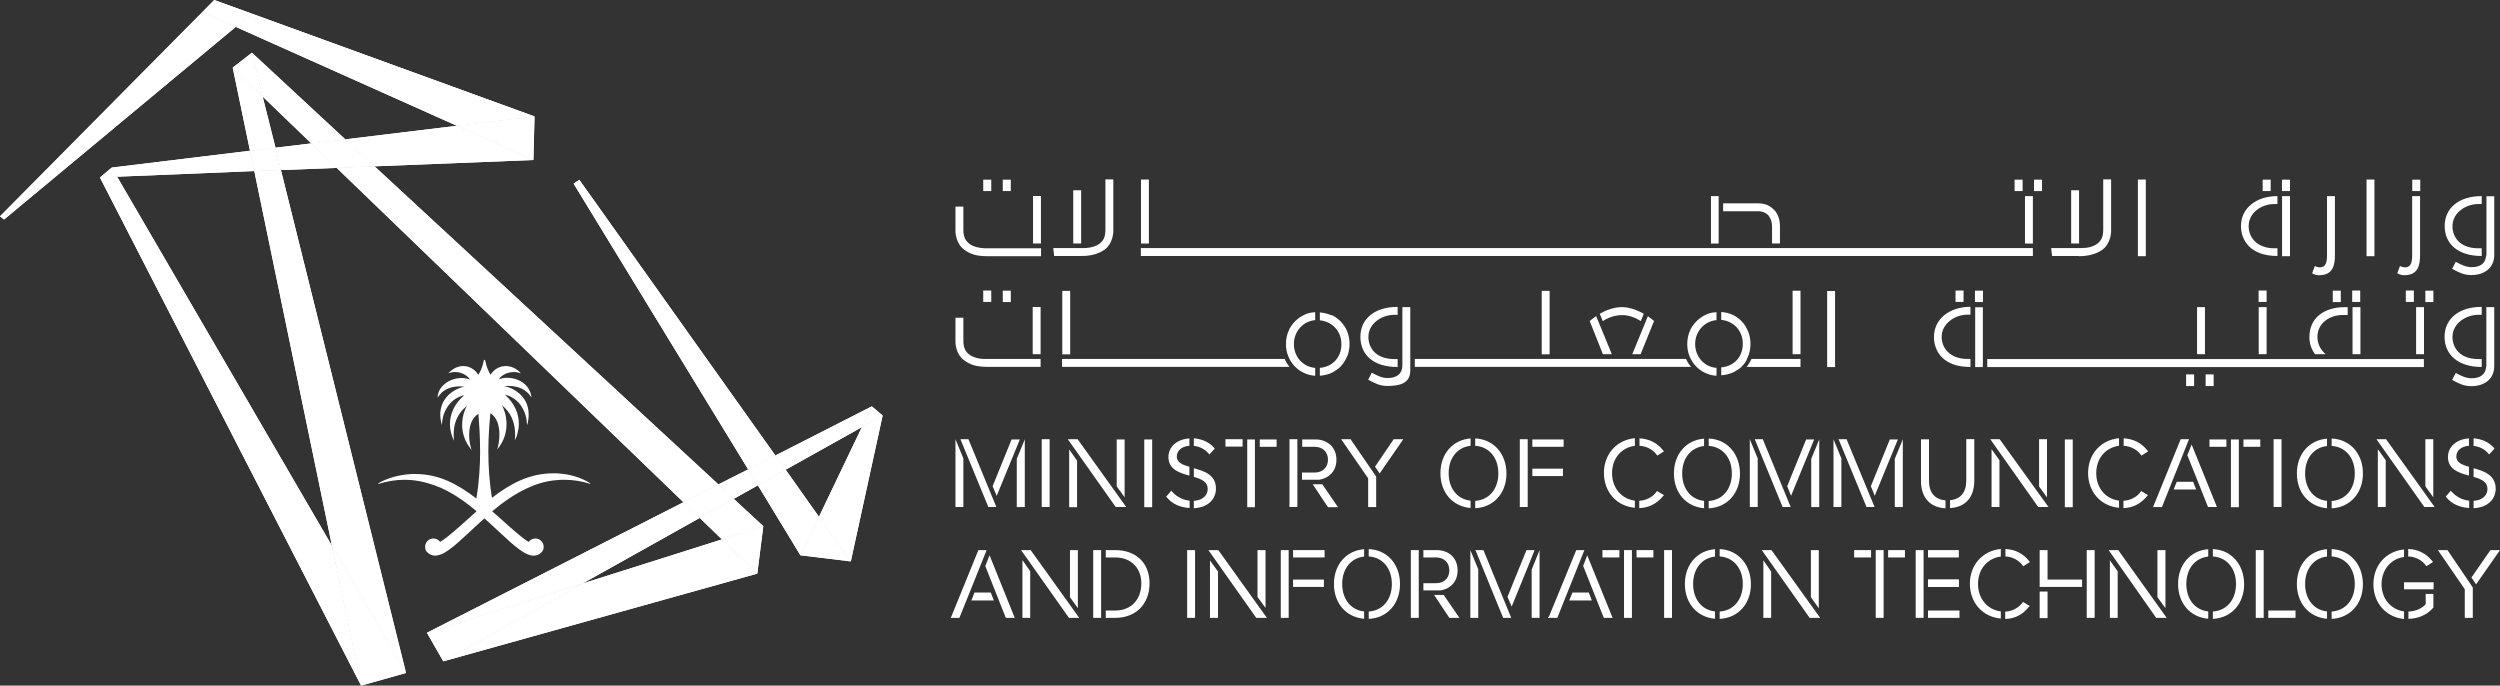 <?xml version="1.0" encoding="UTF-8"?>
<svg id="Layer_2" xmlns="http://www.w3.org/2000/svg" xmlns:xlink="http://www.w3.org/1999/xlink" viewBox="0 0 221.41 60.72">
  <rect x="0" y="0" width="221.41" height="60.72" fill="#333333" stroke="none"/>
  <defs>
    <style>
      .cls-1 {
        clip-path: url(#clippath-17);
      }

      .cls-2 {
        clip-path: url(#clippath-19);
      }

      .cls-3 {
        clip-path: url(#clippath-11);
      }

      .cls-4 {
        clip-path: url(#clippath-16);
      }

      .cls-5 {
        clip-path: url(#clippath-18);
      }

      .cls-6 {
        clip-path: url(#clippath-10);
      }

      .cls-7 {
        clip-path: url(#clippath-15);
      }

      .cls-8 {
        clip-path: url(#clippath-13);
      }

      .cls-9 {
        clip-path: url(#clippath-14);
      }

      .cls-10 {
        clip-path: url(#clippath-12);
      }

      .cls-11 {
        clip-path: url(#clippath-30);
      }

      .cls-12 {
        clip-path: url(#clippath-27);
      }

      .cls-13 {
        clip-path: url(#clippath-29);
      }

      .cls-14 {
        clip-path: url(#clippath-26);
      }

      .cls-15 {
        clip-path: url(#clippath-28);
      }

      .cls-16 {
        clip-path: url(#clippath-20);
      }

      .cls-17 {
        clip-path: url(#clippath-21);
      }

      .cls-18 {
        clip-path: url(#clippath-22);
      }

      .cls-19 {
        clip-path: url(#clippath-23);
      }

      .cls-20 {
        clip-path: url(#clippath-24);
      }

      .cls-21 {
        clip-path: url(#clippath-25);
      }

      .cls-22 {
        clip-path: url(#clippath-1);
      }

      .cls-23 {
        clip-path: url(#clippath-3);
      }

      .cls-24 {
        clip-path: url(#clippath-4);
      }

      .cls-25 {
        clip-path: url(#clippath-2);
      }

      .cls-26 {
        clip-path: url(#clippath-7);
      }

      .cls-27 {
        clip-path: url(#clippath-6);
      }

      .cls-28 {
        clip-path: url(#clippath-9);
      }

      .cls-29 {
        clip-path: url(#clippath-8);
      }

      .cls-30 {
        clip-path: url(#clippath-5);
      }

      .cls-31 {
        fill: #fff;
      }

      .cls-32 {
        clip-path: url(#clippath);
      }
    </style>
    <clipPath id="clippath">
      <polygon class="cls-31" points="0 19.16 .36 19.44 20.88 2.38 17.93 1.06 0 19.16"/>
    </clipPath>
    <clipPath id="clippath-1">
      <polygon class="cls-31" points="20.88 2.38 40.46 11.14 47.34 10.31 22.31 1.21 20.88 2.38"/>
    </clipPath>
    <clipPath id="clippath-2">
      <polygon class="cls-31" points="17.93 1.06 20.88 2.38 22.31 1.21 18.97 0 17.93 1.06"/>
    </clipPath>
    <clipPath id="clippath-3">
      <polygon class="cls-31" points="24.4 13.08 24.88 15.06 29.82 14.87 27.57 12.7 24.4 13.08"/>
    </clipPath>
    <clipPath id="clippath-4">
      <polygon class="cls-31" points="30.58 12.34 33.17 14.73 47.24 14.17 40.46 11.14 30.58 12.34"/>
    </clipPath>
    <clipPath id="clippath-5">
      <polygon class="cls-31" points="9.9 14.84 10.37 15.65 22.52 15.15 22.14 13.35 9.9 14.84"/>
    </clipPath>
    <clipPath id="clippath-6">
      <polygon class="cls-31" points="40.46 11.14 47.24 14.17 47.34 10.31 40.46 11.14"/>
    </clipPath>
    <clipPath id="clippath-7">
      <polygon class="cls-31" points="8.85 15.72 31.98 60.72 29.4 48.34 10.37 15.65 8.85 15.72"/>
    </clipPath>
    <clipPath id="clippath-8">
      <polygon class="cls-31" points="8.85 15.72 10.37 15.65 9.9 14.84 8.85 15.72"/>
    </clipPath>
    <clipPath id="clippath-9">
      <polygon class="cls-31" points="22.14 13.35 24.4 13.08 23.26 8.55 20.61 5.99 22.14 13.35"/>
    </clipPath>
    <clipPath id="clippath-10">
      <polygon class="cls-31" points="22.52 15.15 29.4 48.34 35.96 59.6 24.88 15.06 22.52 15.15"/>
    </clipPath>
    <clipPath id="clippath-11">
      <polygon class="cls-31" points="22.14 13.35 22.52 15.15 24.88 15.06 24.4 13.08 22.14 13.35"/>
    </clipPath>
    <clipPath id="clippath-12">
      <polygon class="cls-31" points="31.98 60.72 35.96 59.6 29.4 48.34 31.98 60.72"/>
    </clipPath>
    <clipPath id="clippath-13">
      <polygon class="cls-31" points="29.82 14.87 60.53 44.48 63.62 42.9 33.17 14.73 29.82 14.87"/>
    </clipPath>
    <clipPath id="clippath-14">
      <polygon class="cls-31" points="23.26 8.55 27.57 12.7 30.58 12.34 22.31 4.67 23.26 8.55"/>
    </clipPath>
    <clipPath id="clippath-15">
      <polygon class="cls-31" points="61.97 45.87 63.94 47.77 67.6 46.6 64.98 44.18 61.97 45.87"/>
    </clipPath>
    <clipPath id="clippath-16">
      <polygon class="cls-31" points="27.57 12.7 29.82 14.87 33.17 14.73 30.58 12.34 27.57 12.7"/>
    </clipPath>
    <clipPath id="clippath-17">
      <polygon class="cls-31" points="20.61 5.99 23.26 8.55 22.31 4.67 20.61 5.99"/>
    </clipPath>
    <clipPath id="clippath-18">
      <polygon class="cls-31" points="51.59 51.68 39.26 58.57 67.07 50.8 63.94 47.77 51.59 51.68"/>
    </clipPath>
    <clipPath id="clippath-19">
      <polygon class="cls-31" points="63.94 47.77 67.07 50.8 67.6 46.6 63.94 47.77"/>
    </clipPath>
    <clipPath id="clippath-20">
      <polygon class="cls-31" points="37.81 56.04 51.59 51.68 61.97 45.87 60.53 44.48 37.81 56.04"/>
    </clipPath>
    <clipPath id="clippath-21">
      <polygon class="cls-31" points="63.62 42.9 64.98 44.18 67.12 42.98 66.26 41.57 63.62 42.9"/>
    </clipPath>
    <clipPath id="clippath-22">
      <polygon class="cls-31" points="68.67 40.34 69.58 41.6 76.33 37.83 77.21 35.99 68.67 40.34"/>
    </clipPath>
    <clipPath id="clippath-23">
      <polygon class="cls-31" points="60.53 44.48 61.97 45.87 64.98 44.18 63.62 42.9 60.53 44.48"/>
    </clipPath>
    <clipPath id="clippath-24">
      <polygon class="cls-31" points="37.81 56.04 39.26 58.57 51.59 51.68 37.81 56.04"/>
    </clipPath>
    <clipPath id="clippath-25">
      <polygon class="cls-31" points="76.33 37.83 72.53 45.77 75.35 49.72 78.17 36.8 76.33 37.83"/>
    </clipPath>
    <clipPath id="clippath-26">
      <polygon class="cls-31" points="76.33 37.83 78.17 36.8 77.21 35.99 76.33 37.83"/>
    </clipPath>
    <clipPath id="clippath-27">
      <polygon class="cls-31" points="67.12 42.98 70.89 49.18 72.53 45.77 69.58 41.6 67.12 42.98"/>
    </clipPath>
    <clipPath id="clippath-28">
      <polygon class="cls-31" points="50.8 16.26 66.26 41.57 68.67 40.34 51.31 15.93 50.8 16.26"/>
    </clipPath>
    <clipPath id="clippath-29">
      <polygon class="cls-31" points="66.26 41.57 67.12 42.98 69.58 41.6 68.67 40.34 66.26 41.57"/>
    </clipPath>
    <clipPath id="clippath-30">
      <polygon class="cls-31" points="70.89 49.18 75.35 49.72 72.53 45.77 70.89 49.18"/>
    </clipPath>
  </defs>
  <g id="Layer_1-2" data-name="Layer_1">
    <g>
      <path class="cls-31" d="M49.3,41.92h-.3c-2.12,0-3.79.91-5.43,2.17-.24-1.47-.32-2.88-.32-4.12,0-1.42.11-2.61.18-3.38.62.39.8,1.18.8,1.89,0,.56-.11,1.09-.2,1.33.64-.76.83-1.56.83-2.24,0-.79-.26-1.42-.41-1.68,1.01.82,1.17,1.85,1.17,2.62,0,.18-.02.33-.02.49.2-.39.35-.91.35-1.47,0-.83-.32-1.76-1.24-2.58,1.38.33,1.94,1.64,1.96,2.62,0,.02,0,.03.03.05.09-.33.12-.64.12-.91,0-.33-.06-.64-.15-.89-.41-1.08-1.49-1.55-2.02-1.62.14-.02.26-.02.38-.02.8,0,1.33.27,1.64.55.23.2.33.38.41.47-.05-.39-.2-.71-.41-.98-.44-.52-1.12-.76-1.76-.76-.27,0-.53.05-.74.14.32-.47.86-.65,1.35-.65.23,0,.44.05.61.11-.36-.42-.85-.64-1.33-.64-.52,0-1.01.24-1.36.77-.08-.12-.14-.27-.21-.42-.12-.26-.2-.56-.26-.85,0-.03-.03-.05-.06-.05s-.05.02-.06.05c-.06.29-.14.59-.26.85-.06.15-.14.29-.23.42-.33-.52-.83-.77-1.33-.77s-.95.23-1.33.65c.17-.08.38-.12.61-.12.47,0,1,.2,1.32.67-.23-.09-.49-.14-.76-.14-.62,0-1.3.26-1.73.76-.23.26-.38.59-.39,1,.06-.11.18-.29.39-.49.3-.27.8-.53,1.58-.53.14,0,.27.02.44.03-.53.06-1.61.53-2.02,1.61-.09.26-.15.55-.15.86,0,.29.05.59.15.94v-.05c.02-.97.58-2.29,1.97-2.61-.93.82-1.26,1.73-1.26,2.56,0,.56.15,1.08.36,1.47-.02-.17-.03-.35-.03-.55,0-.76.18-1.74,1.17-2.53-.15.24-.42.88-.42,1.67,0,.68.2,1.49.85,2.24-.11-.24-.23-.77-.23-1.33,0-.71.18-1.49.82-1.88.06.76.15,1.92.15,3.33,0,1.26-.08,2.68-.33,4.17-1.64-1.26-3.3-2.17-5.41-2.17h-.3c-1.12.05-2.18.36-2.97.82-.02,0-.02.02-.02.02,0,.02.02.03.03.03h.02c.74-.23,1.52-.36,2.29-.36.21,0,.44.02.65.03.93.09,1.8.35,2.62.71,1.14.52,2.18,1.26,3.11,2.05-.58.5-2.58,2.38-3.23,2.71-.14-.18-.35-.3-.59-.3-.05,0-.11,0-.17.02-.27.06-.49.27-.55.55-.02.06-.02.12-.02.18,0,.18.06.35.17.45.21.21.45.32.71.32.17,0,.36-.05.55-.12.91-.38,2.06-1.59,3.46-2.86.12-.11.24-.21.36-.32.14.12.24.23.36.32,1.41,1.27,2.55,2.48,3.46,2.86.2.08.38.12.55.12.26,0,.49-.09.71-.32.11-.11.17-.27.17-.45,0-.06,0-.12-.02-.18-.06-.27-.29-.49-.55-.55-.06-.02-.11-.02-.17-.02-.24,0-.45.12-.59.3-.64-.32-2.65-2.23-3.23-2.71.94-.79,1.97-1.52,3.11-2.05.82-.38,1.68-.64,2.62-.71.21-.02.44-.03.65-.03.77,0,1.55.12,2.29.36h0s.03-.02.03-.03,0-.02-.02-.02c-.8-.52-1.86-.83-2.97-.88"/>
      <g>
        <polygon class="cls-31" points="0 19.16 .36 19.44 20.88 2.38 17.93 1.06 0 19.16"/>
        <g class="cls-32">
          <polygon class="cls-31" points="12.55 -9.17 29.88 12.09 8.33 29.67 -9 8.4 12.55 -9.17"/>
        </g>
      </g>
      <g>
        <polygon class="cls-31" points="20.88 2.38 40.46 11.14 47.34 10.31 22.31 1.21 20.88 2.38"/>
        <g class="cls-22">
          <polygon class="cls-31" points="36.78 -11.76 52.21 7.17 31.46 24.1 16.02 5.17 36.78 -11.76"/>
        </g>
      </g>
      <g>
        <polygon class="cls-31" points="17.93 1.06 20.88 2.38 22.31 1.21 18.97 0 17.93 1.06"/>
        <g class="cls-25">
          <polygon class="cls-31" points="20.55 -2.14 23.47 1.42 19.67 4.52 16.76 .95 20.55 -2.14"/>
        </g>
      </g>
      <g>
        <polygon class="cls-31" points="24.4 13.08 24.88 15.06 29.82 14.87 27.57 12.7 24.4 13.08"/>
        <g class="cls-23">
          <polygon class="cls-31" points="23.47 13.14 28.81 10.58 30.75 14.62 25.41 17.19 23.47 13.14"/>
        </g>
      </g>
      <g>
        <polygon class="cls-31" points="30.58 12.34 33.17 14.73 47.24 14.17 40.46 11.14 30.58 12.34"/>
        <g class="cls-24">
          <polygon class="cls-31" points="29.17 11.81 44.12 4.64 48.65 14.06 33.7 21.23 29.17 11.81"/>
        </g>
      </g>
      <g>
        <polygon class="cls-31" points="9.9 14.84 10.37 15.65 22.52 15.15 22.14 13.35 9.9 14.84"/>
        <g class="cls-30">
          <polygon class="cls-31" points="9 13.79 20.16 8.43 23.41 15.22 12.26 20.58 9 13.79"/>
        </g>
      </g>
      <g>
        <polygon class="cls-31" points="40.46 11.14 47.24 14.17 47.34 10.31 40.46 11.14"/>
        <g class="cls-27">
          <polygon class="cls-31" points="38.95 11.02 46.06 7.61 48.86 13.44 41.75 16.85 38.95 11.02"/>
        </g>
      </g>
      <g>
        <polygon class="cls-31" points="8.85 15.72 31.98 60.72 29.4 48.34 10.37 15.65 8.85 15.72"/>
        <g class="cls-26">
          <polygon class="cls-31" points="-8.74 24.1 27.64 6.62 49.57 52.27 13.18 69.74 -8.74 24.1"/>
        </g>
      </g>
      <g>
        <polygon class="cls-31" points="8.85 15.72 10.37 15.65 9.9 14.84 8.85 15.72"/>
        <g class="cls-29">
          <polygon class="cls-31" points="8.52 15 10.08 14.24 10.7 15.55 9.14 16.31 8.52 15"/>
        </g>
      </g>
      <g>
        <polygon class="cls-31" points="22.14 13.35 24.4 13.08 23.26 8.55 20.61 5.99 22.14 13.35"/>
        <g class="cls-28">
          <polygon class="cls-31" points="23.5 4.38 27.52 11.61 21.5 14.97 17.47 7.73 23.5 4.38"/>
        </g>
      </g>
      <g>
        <polygon class="cls-31" points="22.52 15.15 29.4 48.34 35.96 59.6 24.88 15.06 22.52 15.15"/>
        <g class="cls-6">
          <polygon class="cls-31" points="32.78 9.35 54.89 49.04 25.7 65.32 3.59 25.61 32.78 9.35"/>
        </g>
      </g>
      <g>
        <polygon class="cls-31" points="22.14 13.35 22.52 15.15 24.88 15.06 24.4 13.08 22.14 13.35"/>
        <g class="cls-3">
          <polygon class="cls-31" points="24.23 11.91 25.78 14.67 22.79 16.34 21.26 13.58 24.23 11.91"/>
        </g>
      </g>
      <g>
        <polygon class="cls-31" points="31.98 60.72 35.96 59.6 29.4 48.34 31.98 60.72"/>
        <g class="cls-10">
          <polygon class="cls-31" points="34.4 45.55 41.22 57.78 30.96 63.51 24.14 51.27 34.4 45.55"/>
        </g>
      </g>
      <g>
        <polygon class="cls-31" points="29.82 14.87 60.53 44.48 63.62 42.9 33.17 14.73 29.82 14.87"/>
        <g class="cls-8">
          <polygon class="cls-31" points="51.43 60.71 15.53 33.76 41.99 -1.49 77.89 25.46 51.43 60.71"/>
        </g>
      </g>
      <g>
        <polygon class="cls-31" points="23.26 8.55 27.57 12.7 30.58 12.34 22.31 4.67 23.26 8.55"/>
        <g class="cls-9">
          <polygon class="cls-31" points="27.6 16.67 18.46 9.8 25.29 .7 34.43 7.56 27.6 16.67"/>
        </g>
      </g>
      <g>
        <polygon class="cls-31" points="61.97 45.87 63.94 47.77 67.6 46.6 64.98 44.18 61.97 45.87"/>
        <g class="cls-7">
          <polygon class="cls-31" points="65.57 50.48 60.24 46.48 64 41.46 69.33 45.48 65.57 50.48"/>
        </g>
      </g>
      <g>
        <polygon class="cls-31" points="27.57 12.7 29.82 14.87 33.17 14.73 30.58 12.34 27.57 12.7"/>
        <g class="cls-4">
          <polygon class="cls-31" points="31.16 17.56 26.35 13.96 29.58 9.64 34.39 13.24 31.16 17.56"/>
        </g>
      </g>
      <g>
        <polygon class="cls-31" points="20.61 5.99 23.26 8.55 22.31 4.67 20.61 5.99"/>
        <g class="cls-1">
          <polygon class="cls-31" points="22.31 9.82 18.75 7.15 21.56 3.39 25.13 6.08 22.31 9.82"/>
        </g>
      </g>
      <g>
        <polygon class="cls-31" points="51.59 51.68 39.26 58.57 67.07 50.8 63.94 47.77 51.59 51.68"/>
        <g class="cls-5">
          <polygon class="cls-31" points="70.92 56.95 43.45 68.5 35.42 49.39 62.91 37.84 70.92 56.95"/>
        </g>
      </g>
      <g>
        <polygon class="cls-31" points="63.94 47.77 67.07 50.8 67.6 46.6 63.94 47.77"/>
        <g class="cls-2">
          <polygon class="cls-31" points="69.1 50.16 64.48 52.1 62.44 47.24 67.06 45.3 69.1 50.16"/>
        </g>
      </g>
      <g>
        <polygon class="cls-31" points="37.81 56.04 51.59 51.68 61.97 45.87 60.53 44.48 37.81 56.04"/>
        <g class="cls-16">
          <polygon class="cls-31" points="66.09 54.31 41.43 64.66 33.67 46.22 58.34 35.86 66.09 54.31"/>
        </g>
      </g>
      <g>
        <polygon class="cls-31" points="63.62 42.9 64.98 44.18 67.12 42.98 66.26 41.57 63.62 42.9"/>
        <g class="cls-17">
          <polygon class="cls-31" points="68.04 43.78 64.13 45.43 62.68 41.96 66.59 40.31 68.04 43.78"/>
        </g>
      </g>
      <g>
        <polygon class="cls-31" points="68.67 40.34 69.58 41.6 76.33 37.83 77.21 35.99 68.67 40.34"/>
        <g class="cls-18">
          <polygon class="cls-31" points="79.21 40.77 69.95 44.66 66.66 36.83 75.92 32.95 79.21 40.77"/>
        </g>
      </g>
      <g>
        <polygon class="cls-31" points="60.53 44.48 61.97 45.87 64.98 44.18 63.62 42.9 60.53 44.48"/>
        <g class="cls-19">
          <polygon class="cls-31" points="66.04 45.42 61.19 47.46 59.47 43.36 64.32 41.31 66.04 45.42"/>
        </g>
      </g>
      <g>
        <polygon class="cls-31" points="37.81 56.04 39.26 58.57 51.59 51.68 37.81 56.04"/>
        <g class="cls-20">
          <polygon class="cls-31" points="54.04 57.54 39.87 63.5 35.34 52.71 49.52 46.75 54.04 57.54"/>
        </g>
      </g>
      <g>
        <polygon class="cls-31" points="76.33 37.83 72.53 45.77 75.35 49.72 78.17 36.8 76.33 37.83"/>
        <g class="cls-21">
          <polygon class="cls-31" points="82.79 47.78 73.38 51.74 67.92 38.74 77.32 34.78 82.79 47.78"/>
        </g>
      </g>
      <g>
        <polygon class="cls-31" points="76.33 37.83 78.17 36.8 77.21 35.99 76.33 37.83"/>
        <g class="cls-14">
          <polygon class="cls-31" points="78.82 37.55 76.61 38.48 75.68 36.26 77.89 35.34 78.82 37.55"/>
        </g>
      </g>
      <g>
        <polygon class="cls-31" points="67.12 42.98 70.89 49.18 72.53 45.77 69.58 41.6 67.12 42.98"/>
        <g class="cls-12">
          <polygon class="cls-31" points="75.24 48.04 67.92 51.12 64.41 42.74 71.73 39.67 75.24 48.04"/>
        </g>
      </g>
      <g>
        <polygon class="cls-31" points="50.8 16.26 66.26 41.57 68.67 40.34 51.31 15.93 50.8 16.26"/>
        <g class="cls-15">
          <polygon class="cls-31" points="77.83 37.72 53.48 47.95 41.64 19.78 66 9.55 77.83 37.72"/>
        </g>
      </g>
      <g>
        <polygon class="cls-31" points="66.26 41.57 67.12 42.98 69.58 41.6 68.67 40.34 66.26 41.57"/>
        <g class="cls-13">
          <polygon class="cls-31" points="70.53 42.58 66.76 44.18 65.3 40.74 69.07 39.14 70.53 42.58"/>
        </g>
      </g>
      <g>
        <polygon class="cls-31" points="70.89 49.18 75.35 49.72 72.53 45.77 70.89 49.18"/>
        <g class="cls-11">
          <polygon class="cls-31" points="76.76 49.13 71.56 51.31 69.48 46.36 74.68 44.18 76.76 49.13"/>
        </g>
      </g>
      <path class="cls-31" d="M92.26,38.9h.7v6h-.7v-6ZM101.34,44.92h.7v-6h-.7v6ZM182.87,44.92h.7v-6h-.7v6ZM202.06,38.9h-.7v6h.7v-6ZM105.34,42.11v-.77c-.64-.18-1.12-.39-1.12-.91s.45-.91,1.12-.95v-.65c-1.09.06-1.86.73-1.86,1.64,0,1.11.97,1.41,1.86,1.65M105.73,39.49c.53.06.98.29,1.3.67l.08.09.47-.52-.06-.08c-.44-.5-1.06-.77-1.79-.83v.67h0ZM105.34,44.34c-.77-.08-1.29-.52-1.53-.79l-.08-.09-.45.53.06.06c.47.58,1.18.89,2.02.94v-.65h-.02ZM105.73,41.46v.77c.7.21,1.23.44,1.23,1.08,0,.47-.33.98-1.23,1.05v.65c1.42-.08,1.96-.94,1.96-1.74,0-1.23-1.06-1.56-1.96-1.8M114.9,38.9h-.7v6h.7v-6ZM115.31,39.57h1.12c.71,0,1.18.45,1.18,1.14s-.47,1.14-1.18,1.14h-1.12v.64h1.5c.93-.14,1.55-.8,1.55-1.77,0-1.08-.76-1.8-1.86-1.8h-1.17v.67h-.02,0ZM117.11,42.89h-.85l1.35,2.03h.89l-1.39-2.03ZM119.63,38.9h-.85l2.39,3.46v2.55h.71v-2.7l-2.26-3.3h0ZM122.19,41.93l2.09-3.03h-.85l-1.65,2.43.41.61h0ZM88.27,43.92l2.05-5h-.73l-1.68,4.14.36.86h0ZM85.77,38.9h-.71l2.47,6h.71l-2.47-6ZM90.05,40.64v4.27h.71v-6h0l-.71,1.73ZM84.62,38.9h0v6h.7v-4.3l-.7-1.7h0ZM158.62,43.92l1.52-3.7.53-1.3h-.71l-1.68,4.14.35.86h0ZM160.41,40.64v4.27h.71v-6h0l-.71,1.73ZM156.12,38.9h-.71l2.44,5.94.03.06h.71l-2.47-6h0ZM154.97,38.9h0v6h.7v-4.3l-.7-1.7h0ZM163.53,38.9h-.71l.05.09,2.41,5.85.03.06h.71l-2.48-6ZM166.03,43.92l1.52-3.7.53-1.3h-.71l-1.68,4.14.35.86h0ZM167.81,40.64v4.27h.71v-6h0l-.71,1.73ZM162.38,38.9h0v6h.7v-4.3l-.7-1.7h0ZM110.05,38.9h-1.52v.65h1.52v-.65ZM111.57,39.57h1.49v-.65h-1.49v.65ZM110.46,44.92h.68v-6h-.68v6ZM130.24,44.34c-1.17-.12-1.94-1.08-1.94-2.43s.77-2.3,1.94-2.43v-.65c-1.58.12-2.67,1.36-2.67,3.08s1.09,2.95,2.67,3.08v-.65h0ZM130.65,38.83v.65c1.23.08,2.05,1.05,2.05,2.44s-.82,2.36-2.05,2.44v.65c1.64-.08,2.77-1.33,2.77-3.09-.02-1.76-1.15-3.02-2.77-3.09M135.71,39.57h2.77v-.65h-2.77v.65ZM135.3,38.9h-.7v6h.7v-6ZM135.71,42.16h2.71v-.65h-2.71v.65ZM146.76,43.48l-.06.08c-.33.47-.91.76-1.52.79v.65c.85-.03,1.53-.38,2.11-1.06l.08-.09-.61-.36h0ZM145.2,39.48c.61.03,1.18.33,1.52.79l.06.08.59-.38-.08-.09c-.53-.67-1.24-1.01-2.09-1.06v.67h0ZM144.79,44.34c-1.18-.15-2.02-1.12-2.02-2.43s.82-2.27,2.02-2.43v-.67c-1.62.15-2.74,1.41-2.74,3.08s1.12,2.94,2.74,3.08v-.64h0ZM150.92,44.36c-1.17-.12-1.94-1.08-1.94-2.43s.77-2.3,1.94-2.43v-.65c-1.58.12-2.67,1.36-2.67,3.08s1.09,2.95,2.67,3.08v-.65h0ZM151.33,38.84v.65c1.23.08,2.05,1.05,2.05,2.44s-.82,2.36-2.05,2.44v.65c1.64-.08,2.77-1.33,2.77-3.09-.02-1.76-1.15-3.03-2.77-3.09M206.09,44.36c-1.17-.12-1.94-1.08-1.94-2.43s.77-2.3,1.94-2.43v-.65c-1.58.12-2.67,1.36-2.67,3.08s1.09,2.95,2.67,3.08v-.65h0ZM206.5,38.84v.65c1.23.08,2.05,1.05,2.05,2.44s-.82,2.36-2.05,2.44v.65c1.62-.08,2.77-1.33,2.77-3.09s-1.14-3.03-2.77-3.09M172.29,44.31c-.94-.08-1.45-.68-1.45-1.73v-3.67h-.71v3.68c0,1.47.79,2.35,2.17,2.43v-.71h0ZM174.14,38.9v3.67c0,1.05-.52,1.65-1.44,1.73v.7c1.36-.08,2.15-.95,2.15-2.43v-3.68h-.71v.02h0ZM187.67,44.34c-1.18-.15-2.02-1.12-2.02-2.43s.82-2.27,2.02-2.43v-.67c-1.62.15-2.74,1.41-2.74,3.08s1.12,2.94,2.74,3.08v-.64h0ZM188.08,39.48c.61.03,1.18.33,1.52.79l.06.08.59-.38-.08-.09c-.53-.67-1.24-1.01-2.09-1.06v.67h0ZM189.64,43.48l-.06.08c-.33.47-.91.76-1.52.79v.65c.85-.03,1.53-.38,2.09-1.06l.08-.09-.59-.36h0ZM95.43,38.9h-.86l4.24,6h.93l-4.3-6h0ZM99.6,44.04v-5.12h-.7v4.15l.7.97h0ZM94.69,39.8v5.12h.7v-4.12l-.7-1ZM197.18,38.92h-1.5v.65h1.5v-.65ZM198.28,38.92h-.7v6h.7v-6ZM198.69,39.57h1.49v-.65h-1.49v.65ZM181.29,44.05v-5.15h-.7v4.18l.7.97ZM177.1,38.9h-.83l4.24,6h.91l-4.32-6h0ZM176.38,39.78v5.12h.7v-4.14l-.7-.98ZM211.32,38.9h-.85l4.24,6h.91l-4.3-6ZM215.5,44.04v-5.14h-.7v4.17l.7.97h0ZM210.59,39.78v5.12h.7v-4.14l-.7-.98ZM194.22,42.67h-1.44l-.27.68h1.99l-.27-.68h0ZM194.1,39.37l-.38.94,1.83,4.59h.79l-2.24-5.53h0ZM193.86,38.9h-.73l-2.39,5.87-.06.14h.79l2.39-6h0Z"/>
      <path class="cls-31" d="M218.66,42.11v-.77c-.64-.18-1.12-.39-1.12-.91s.45-.91,1.12-.95v-.65c-1.09.06-1.86.73-1.86,1.64,0,1.11.97,1.41,1.86,1.65"/>
      <path class="cls-31" d="M219.07,39.49c.53.06.98.29,1.3.67l.08.09.47-.52-.06-.08c-.44-.5-1.06-.77-1.79-.83v.67h0Z"/>
      <path class="cls-31" d="M218.66,44.34c-.77-.08-1.29-.52-1.53-.79l-.08-.09-.45.53.06.06c.47.58,1.18.89,2.02.94v-.65h-.02Z"/>
      <path class="cls-31" d="M219.07,41.46v.77c.7.21,1.23.44,1.23,1.08,0,.47-.33.98-1.23,1.05v.65c1.42-.08,1.96-.94,1.96-1.74-.02-1.23-1.08-1.56-1.96-1.8"/>
      <rect class="cls-31" x="105.14" y="48.72" width=".7" height="6"/>
      <rect class="cls-31" x="147.38" y="48.72" width=".7" height="6"/>
      <polygon class="cls-31" points="216.76 48.72 215.91 48.72 218.29 52.18 218.29 54.72 219 54.72 219 52.03 216.76 48.72"/>
      <polygon class="cls-31" points="219.29 51.75 221.41 48.72 220.56 48.72 218.88 51.15 219.29 51.75"/>
      <polygon class="cls-31" points="131.38 48.72 130.66 48.72 130.71 48.81 133.1 54.66 133.13 54.72 133.84 54.72 131.38 48.72"/>
      <polygon class="cls-31" points="133.88 53.72 135.39 50.02 135.91 48.72 135.19 48.72 133.51 52.86 133.88 53.72"/>
      <polygon class="cls-31" points="130.22 48.72 130.22 48.72 130.22 54.72 130.92 54.72 130.92 50.42 130.22 48.72"/>
      <polygon class="cls-31" points="135.65 50.45 135.65 54.72 136.35 54.72 136.35 48.72 136.35 48.72 135.65 50.45"/>
      <rect class="cls-31" x="143.83" y="48.72" width=".7" height="6"/>
      <rect class="cls-31" x="144.94" y="48.72" width="1.49" height=".65"/>
      <rect class="cls-31" x="141.92" y="48.72" width="1.5" height=".65"/>
      <path class="cls-31" d="M120.81,54.15c-1.17-.12-1.94-1.08-1.94-2.43s.77-2.3,1.94-2.43v-.65c-1.58.12-2.67,1.36-2.67,3.08s1.09,2.95,2.67,3.08v-.65h0Z"/>
      <path class="cls-31" d="M121.22,48.63v.65c1.23.08,2.05,1.05,2.05,2.44s-.82,2.36-2.05,2.44v.65c1.64-.08,2.77-1.33,2.77-3.09s-1.14-3.02-2.77-3.09"/>
      <path class="cls-31" d="M151.89,54.15c-1.17-.12-1.94-1.08-1.94-2.43s.77-2.3,1.94-2.43v-.65c-1.58.12-2.67,1.36-2.67,3.08s1.09,2.95,2.67,3.08v-.65h0Z"/>
      <path class="cls-31" d="M152.3,48.63v.65c1.23.08,2.05,1.05,2.05,2.44s-.82,2.36-2.05,2.44v.65c1.64-.08,2.77-1.33,2.77-3.09-.02-1.74-1.15-3.02-2.77-3.09"/>
      <rect class="cls-31" x="170.75" y="51.33" width="2.73" height=".65"/>
      <rect class="cls-31" x="170.75" y="54.07" width="2.79" height=".65"/>
      <polygon class="cls-31" points="87.64 49.18 87.26 50.13 89.08 54.72 89.87 54.72 87.64 49.18"/>
      <polygon class="cls-31" points="87.75 52.48 86.3 52.48 86.03 53.18 88.02 53.18 87.75 52.48"/>
      <polygon class="cls-31" points="87.38 48.72 86.65 48.72 84.26 54.59 84.2 54.72 84.97 54.72 87.38 48.72"/>
      <polygon class="cls-31" points="95.46 53.86 95.46 48.72 94.76 48.72 94.76 52.89 95.46 53.86"/>
      <polygon class="cls-31" points="91.28 48.72 90.43 48.72 94.67 54.72 95.58 54.72 91.28 48.72"/>
      <polygon class="cls-31" points="90.55 49.6 90.55 54.72 91.24 54.72 91.24 50.59 90.55 49.6"/>
      <polygon class="cls-31" points="156.17 49.62 156.17 54.72 156.86 54.72 156.86 50.62 156.17 49.62"/>
      <polygon class="cls-31" points="161.08 53.87 161.08 48.72 160.38 48.72 160.38 52.89 161.08 53.87"/>
      <polygon class="cls-31" points="160.27 54.72 161.2 54.72 156.89 48.72 156.03 48.72 160.24 54.68 160.27 54.72"/>
      <polygon class="cls-31" points="191.78 53.86 191.78 48.72 191.07 48.72 191.07 52.89 191.78 53.86"/>
      <polygon class="cls-31" points="187.6 48.72 186.75 48.72 190.96 54.72 191.89 54.72 187.6 48.72"/>
      <polygon class="cls-31" points="186.86 49.62 186.86 54.72 187.55 54.72 187.55 50.6 186.86 49.62"/>
      <polygon class="cls-31" points="112.08 53.84 112.08 48.72 111.37 48.72 111.37 52.87 112.08 53.84"/>
      <polygon class="cls-31" points="107.16 49.63 107.16 54.72 107.87 54.72 107.87 50.62 107.16 49.63"/>
      <polygon class="cls-31" points="111.27 54.72 112.2 54.72 107.9 48.72 107.02 48.72 111.23 54.68 111.27 54.72"/>
      <rect class="cls-31" x="96.82" y="48.72" width=".7" height="6"/>
      <path class="cls-31" d="M98.78,48.72h-.85v.65h.85c1.38,0,2.3.93,2.3,2.29,0,1.45-.91,2.41-2.3,2.41h-.85v.65h.85c1.82,0,3.03-1.23,3.03-3.06s-1.23-2.94-3.03-2.94"/>
      <rect class="cls-31" x="113.43" y="48.72" width=".7" height="6"/>
      <rect class="cls-31" x="114.52" y="48.72" width="2.79" height=".65"/>
      <rect class="cls-31" x="114.52" y="51.33" width="2.73" height=".65"/>
      <path class="cls-31" d="M126.06,49.37h1.12c.71,0,1.18.45,1.18,1.14s-.47,1.14-1.18,1.14h-1.12v.64h1.5c.93-.14,1.53-.8,1.53-1.77,0-1.08-.74-1.8-1.86-1.8h-1.17v.67h0Z"/>
      <polygon class="cls-31" points="127.86 52.69 127.01 52.69 128.36 54.72 129.25 54.72 127.86 52.69"/>
      <rect class="cls-31" x="124.95" y="48.72" width=".7" height="6"/>
      <polygon class="cls-31" points="140.71 52.48 139.26 52.48 138.98 53.18 140.98 53.18 140.71 52.48"/>
      <polygon class="cls-31" points="140.57 49.18 140.21 50.12 142.04 54.72 142.82 54.72 140.57 49.18"/>
      <polygon class="cls-31" points="140.32 48.72 139.6 48.72 137.19 54.59 137.07 54.72 137.92 54.72 140.32 48.72"/>
      <polygon class="cls-31" points="184.4 51.98 184.4 51.33 181.34 51.33 181.34 48.72 180.64 48.72 180.64 51.98 184.4 51.98"/>
      <rect class="cls-31" x="180.64" y="52.39" width=".7" height="2.35"/>
      <path class="cls-31" d="M213.3,49.28c.61.03,1.2.32,1.53.79l.06.08.59-.38-.08-.09c-.53-.67-1.26-1.03-2.12-1.06v.67h.02Z"/>
      <polygon class="cls-31" points="212.91 52.19 215.53 52.19 215.53 52.19 215.53 51.57 212.91 51.57 212.91 52.19"/>
      <path class="cls-31" d="M214.83,52.6v.91c-.32.38-.93.64-1.53.65v.65c.89-.03,1.64-.35,2.18-.97l.03-.03v-1.21h-.68Z"/>
      <path class="cls-31" d="M212.91,54.15c-1.18-.17-1.99-1.14-1.99-2.41s.82-2.26,1.99-2.41v-.67c-1.61.17-2.71,1.41-2.71,3.08s1.11,2.92,2.71,3.08v-.67Z"/>
      <rect class="cls-31" x="200.89" y="54.07" width="2.41" height=".65"/>
      <rect class="cls-31" x="166.12" y="48.72" width=".7" height="6"/>
      <rect class="cls-31" x="167.22" y="48.72" width="1.49" height=".65"/>
      <rect class="cls-31" x="164.21" y="48.72" width="1.5" height=".65"/>
      <rect class="cls-31" x="169.66" y="48.72" width=".7" height="6"/>
      <rect class="cls-31" x="170.75" y="51.33" width="2.73" height=".65"/>
      <rect class="cls-31" x="170.75" y="48.72" width="2.73" height=".65"/>
      <rect class="cls-31" x="184.81" y="48.72" width=".7" height="6"/>
      <rect class="cls-31" x="199.78" y="48.72" width=".7" height="6"/>
      <path class="cls-31" d="M206.09,54.15c-1.17-.12-1.94-1.08-1.94-2.43s.77-2.3,1.94-2.43v-.65c-1.58.12-2.67,1.36-2.67,3.08s1.09,2.95,2.67,3.08v-.65h0Z"/>
      <path class="cls-31" d="M206.5,48.63v.65c1.23.08,2.05,1.05,2.05,2.44s-.82,2.36-2.05,2.44v.65c1.64-.08,2.77-1.33,2.77-3.09-.02-1.76-1.15-3.02-2.77-3.09"/>
      <path class="cls-31" d="M195.57,54.15c-1.17-.12-1.94-1.08-1.94-2.43s.77-2.3,1.94-2.43v-.65c-1.58.12-2.67,1.36-2.67,3.08s1.09,2.95,2.67,3.08v-.65h0Z"/>
      <path class="cls-31" d="M195.98,48.63v.65c1.23.08,2.05,1.05,2.05,2.44s-.82,2.36-2.05,2.44v.65c1.64-.08,2.77-1.33,2.77-3.09-.02-1.76-1.15-3.02-2.77-3.09"/>
      <path class="cls-31" d="M177.2,54.15c-1.18-.15-2.02-1.12-2.02-2.43s.82-2.27,2.02-2.43v-.67c-1.62.15-2.74,1.41-2.74,3.08s1.12,2.94,2.74,3.08v-.64h0Z"/>
      <path class="cls-31" d="M177.61,49.28c.61.03,1.18.33,1.52.79l.06.08.59-.38-.08-.09c-.53-.67-1.24-1.01-2.09-1.06v.67h0Z"/>
      <path class="cls-31" d="M179.17,53.3l-.06.08c-.35.47-.91.76-1.52.79v.65c.85-.03,1.53-.38,2.09-1.06l.08-.09-.59-.36h0Z"/>
      <path class="cls-31" d="M180.85,15.91h-.71v1.01h.71v-1.01ZM184.1,22.69c.88,0,1.62-.21,2.14-.61.53-.41.73-1.14.73-1.64v-4.55h-.7v4.46c0,.58-.15.95-.52,1.23-.35.26-.83.39-1.38.39h-2.71l.08.7h2.36v.02h0ZM180.04,17.37h-.7v4.2h.7v-4.2h0ZM179.13,15.91h-.71v1.01h.71v-1.01ZM156.65,19.13c.2.24.29.55.29,1.01v1.42h.7v-1.55c0-.53-.17-1.03-.45-1.35-.41-.45-.85-.65-1.49-.65h-3.09v.7h3.14c.35,0,.71.17.91.41M190.04,15.9h-.7v6.79h.7v-6.79h0ZM184.13,16.85h-.7v4.71h.7v-4.71ZM152.21,17.37h-.68v4.2h.68v-4.2h0ZM145.32,28.43l.26-.64c-.67-.38-1.35-.59-1.94-.59-.62,0-1.3.21-1.96.59l.27.65c.53-.35,1.12-.53,1.68-.53.62-.02,1.24.24,1.68.52M141.26,28.07c-.15.11-.29.21-.39.3l-.08.06,1.17,2.94h.79l-1.39-3.38-.09.08h0ZM146.45,28.52l.05-.09-.08-.06c-.12-.09-.24-.2-.39-.3l-.09-.06-1.38,3.36h.74l1.15-2.85h0ZM137.24,25.76h-.7v5.62h.7v-5.62ZM180.04,21.97h-79v.7h79v-.7ZM95.75,16.85h-.7v4.71h.7v-4.71ZM195.28,27.2h-.7v4.17h.7v-4.17ZM173.9,25.73h-.71v1.01h.71v-1.01ZM101.75,15.9h-.7v5.67h.7v-5.67h0ZM210.29,15.9h-.7v6.79h.7v-6.79h0ZM209.03,25.73h-.71v1.01h.71v-1.01ZM213.78,25.73h-.71v1.01h.71v-1.01ZM208.35,31.37h.7v-4.17h-.7v4.17ZM200.74,27.2h-.7v4.17h.7v-4.17ZM205.43,24.37c1.21,0,1.36-.95,1.36-1.77v-5.23h-.7v5.23c0,.64-.11,1.08-.64,1.08-.11,0-.2-.03-.3-.06l-.14-.06-.24.65.12.05c.17.08.38.12.53.12M214.35,15.91h-.71v1.01h.71v-1.01ZM212.97,24.37c1.21,0,1.36-.95,1.36-1.77v-5.23h-.7v5.23c0,.64-.11,1.08-.64,1.08-.09,0-.2-.03-.3-.06l-.14-.06-.24.65.12.05c.17.08.36.12.53.12M219.77,22.69h.02v-.7h-.29c-1.7,0-2.3-1.05-2.3-1.96,0-1.21,1.2-1.96,2.3-1.96h.29v-.7h-.02c-1.99,0-3.26,1.05-3.26,2.65s1.21,2.65,3.26,2.65M201.68,22.69h.02v-.7h-.29c-1.33,0-2.26-.8-2.26-1.96,0-1.21,1.17-1.96,2.26-1.96h.29v-.7h-.02c-1.89,0-3.21,1.09-3.21,2.65,0,1.27.85,2.65,3.21,2.65M201.1,15.91h-.71v1.01h.71v-1.01ZM200.74,25.73h-.71v1.01h.71v-1.01ZM205.97,31.37c-.38-.33-.73-.83-.73-1.53,0-1.26,1.14-1.94,2.21-1.94h.47v-.7h-.21c-1.96,0-3.18,1.01-3.18,2.64,0,.59.17,1.09.5,1.53h.94ZM202.81,17.37h-.7v5.32h.7v-5.32ZM206.6,26.75h.71v-1.01h-.71v1.01ZM202.81,15.91h-.71v1.01h.71v-1.01ZM123.75,32.51h.03v-.71h-.29c-1.7,0-2.3-1.05-2.3-1.96,0-1.2,1.2-1.96,2.3-1.96h.29v-.7h-.03c-1.99,0-3.27,1.05-3.27,2.65.02,1.67,1.23,2.67,3.27,2.67M193.61,34.19h.71v-1.03h-.71v1.03ZM171.28,29.85c0,1.29.85,2.65,3.21,2.65h.02v-.71h-.29c-1.33,0-2.26-.8-2.26-1.96s1.17-1.96,2.26-1.96h.29v-.7h-.02c-1.89.02-3.21,1.11-3.21,2.67M161.82,32.51h.7v-6.74h-.7v6.74ZM174.91,26.75h.71v-1.01h-.71v1.01ZM174.93,32.51h.68v-5.3h-.68v5.3ZM158.76,31.37h.7v-5.62h-.7v5.62ZM155.09,31.85c-.09.18-.18.35-.29.5l-.11.15h4.77v-.71h-4.33l-.05.06ZM89.52,15.91h-.71v1.01h.71v-1.01ZM220.21,32.42s-.02.03-.02.05c0,.03-.02.06-.02.09-.06.59-.5.94-1.27.94-.49,0-.86-.18-1.29-.41l-.12-.06-.32.62.12.06c.5.27.94.49,1.58.49,1.24,0,2.03-.7,2.03-1.77v-5.23h-.7v5.23h0ZM195.34,34.19h.71v-1.03h-.71v1.03ZM219.77,32.51h.02v-.71h-.29c-1.7,0-2.3-1.05-2.3-1.96,0-1.2,1.2-1.96,2.3-1.96h.29v-.7h-.02c-1.99,0-3.27,1.05-3.27,2.65s1.23,2.67,3.27,2.67M220.21,17.37v5.21s0,.03-.02.05v.08h-.02c-.06.61-.5.95-1.27.95-.47,0-.86-.18-1.29-.41l-.12-.06-.32.62.12.06c.5.27.94.49,1.58.49,1.23,0,2.03-.7,2.03-1.77v-5.21h-.7,0ZM176,32.51h38.67v-.71h-38.67v.71ZM214.8,26.75h.71v-1.01h-.71v1.01ZM213.98,31.37h.7v-4.17h-.7v4.17ZM154.71,31.79c.03-.06.06-.12.09-.18.02-.03.02-.05.03-.08l.02-.05c.02-.06.05-.11.06-.17.08-.27.12-.56.12-.85,0-.55-.14-1.06-.41-1.52-.27-.45-.67-.82-1.15-1.05-.32-.15-.67-.23-1.03-.26v.7c1.12.11,1.91.97,1.91,2.12s-.77,1.99-1.91,2.09v.7c.39-.03.77-.12,1.12-.29l.03-.02s.03-.02.05-.03l.05-.03s.11-.06.15-.09l.05-.03c.06-.05.12-.08.18-.12.05-.03.08-.06.12-.11l.03-.02s.03-.03.05-.05c.17-.17.3-.35.42-.56l.03-.14h0ZM91.49,21.56h.7v-4.2h-.7v4.2ZM85.84,21.58c-.36-.27-.52-.65-.52-1.23v-2.05h-.7v2.14c0,.5.2,1.23.73,1.64.59.45,1.15.61,2.14.61h4.71v-.7h-4.97c-.56-.02-1.05-.15-1.39-.41M88.81,26.75h.71v-1.01h-.71v1.01ZM91.46,31.37h.7v-4.18h-.7v4.18ZM87.79,15.91h-.71v1.01h.71v-1.01ZM87.79,25.73h-.71v1.01h.71v-1.01ZM85.84,31.4c-.36-.27-.52-.65-.52-1.23v-2.03h-.7v2.12c0,.5.2,1.23.73,1.62.59.45,1.15.61,2.14.61h4.67v-.7h-4.94c-.55,0-1.03-.14-1.38-.39M124.19,32.42v.09c-.05.61-.52.97-1.29.97-.49,0-.86-.18-1.29-.41l-.12-.06-.32.62.12.06c.5.27.94.49,1.58.49,1,0,2.03-.17,2.03-1.36v-5.62h-.7v5.23h-.02,0ZM117.92,27.93c-.32-.15-.67-.23-1.03-.26v.7c1.12.11,1.91.97,1.91,2.12s-.77,1.99-1.91,2.09v.7c.39-.03.77-.12,1.11-.29l.03-.02s.03-.02.05-.03l.03-.02c.06-.03.11-.06.17-.11.02,0,.02-.02.05-.03.06-.05.12-.08.18-.12.05-.03.08-.08.14-.12l.05-.05c.17-.17.3-.35.42-.56l.08-.15h0c.03-.06.06-.12.09-.18.02-.03.02-.05.03-.08l.02-.03c.02-.06.05-.11.06-.17.08-.27.12-.56.12-.85,0-.55-.14-1.08-.41-1.52-.29-.45-.68-.82-1.17-1.05M149.73,29.16h0c-.21.41-.3.86-.3,1.32,0,1.52,1.14,2.71,2.59,2.8v-.7c-1.08-.08-1.89-.98-1.89-2.11s.83-2.03,1.89-2.12v-.7c-.2.02-.41.03-.61.09-.71.23-1.33.74-1.68,1.41M149.35,31.85l-.03-.06h-24.02v.7h24.46l-.11-.15c-.12-.14-.21-.3-.3-.49M113.81,31.85l-.03-.06h-19.72v.7h20.14l-.11-.15c-.11-.14-.21-.3-.29-.49M114.19,29.16h0c-.21.41-.3.85-.3,1.32,0,1.52,1.14,2.71,2.59,2.8v-.7c-1.08-.08-1.89-.98-1.89-2.11s.83-2.03,1.89-2.12v-.7c-.21.02-.41.03-.61.09-.73.23-1.33.74-1.68,1.41M94.78,25.76h-.7v5.62h.7v-5.62ZM97.87,22.08c.53-.41.73-1.14.73-1.64v-4.55h-.7v4.46c0,.58-.15.95-.52,1.23-.3.23-.74.36-1.24.39h-2.86l.08.7h2.36c.89.02,1.62-.2,2.15-.59"/>
    </g>
  </g>
</svg>